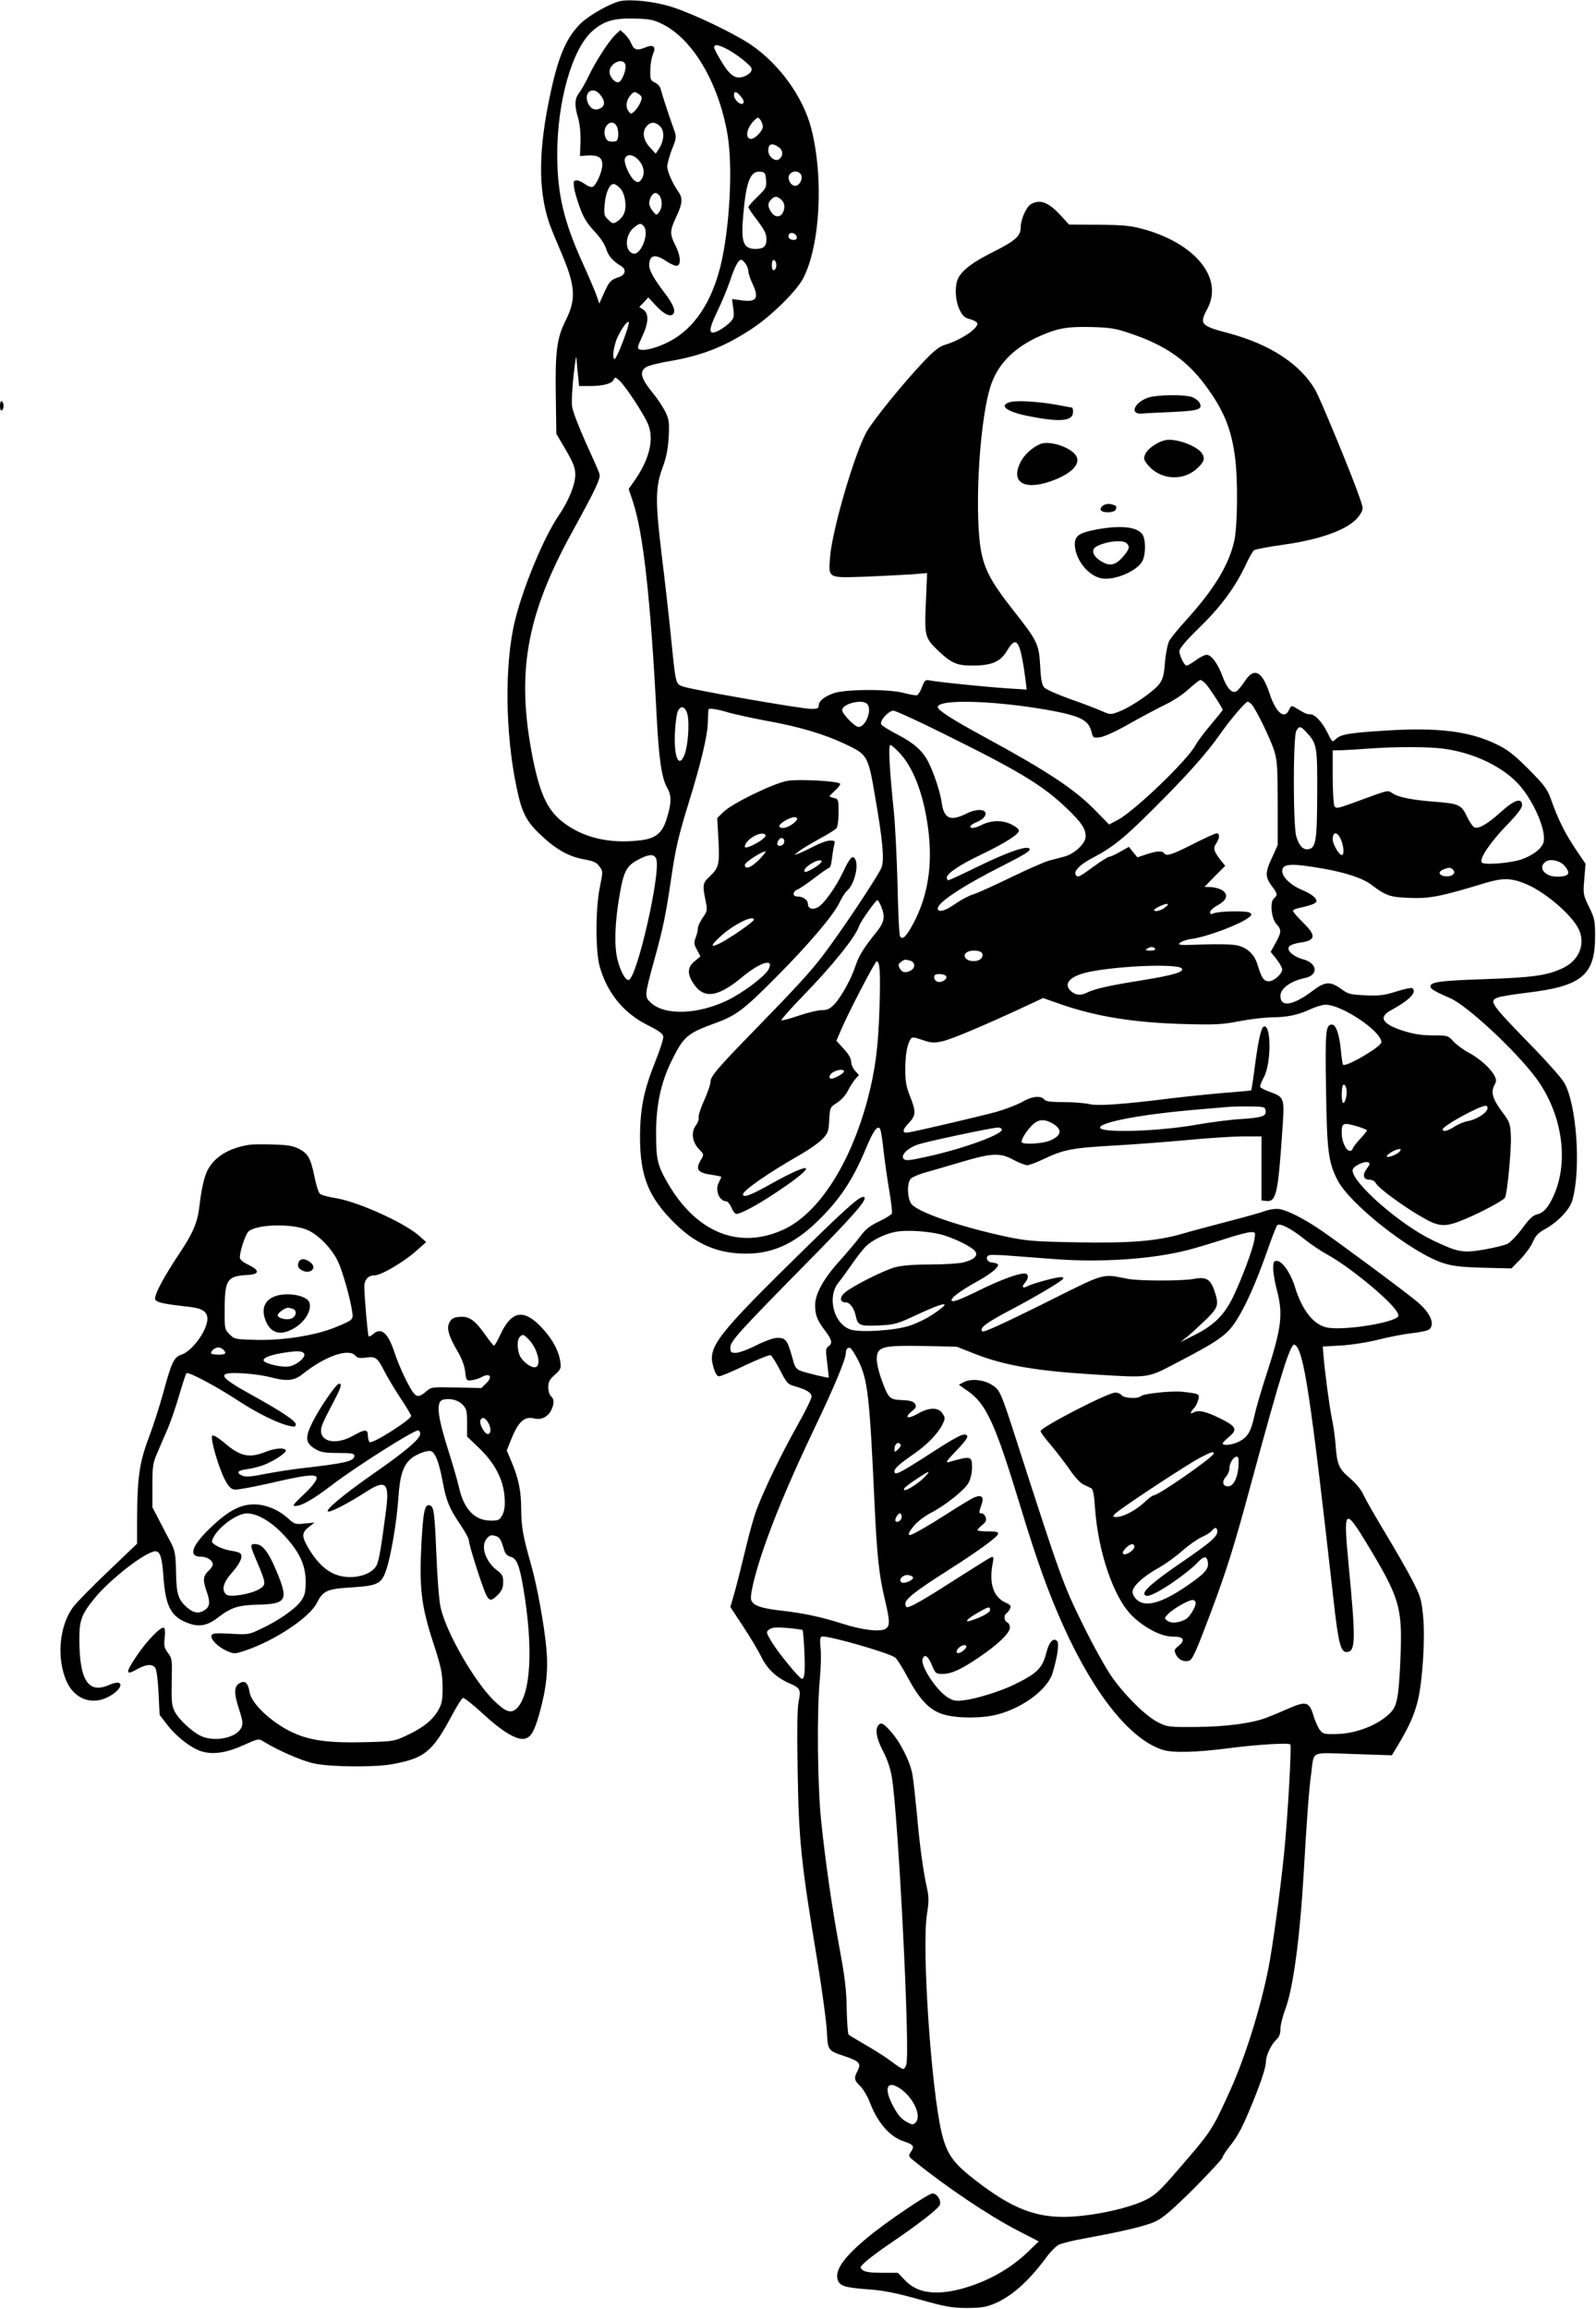 <?xml version="1.0" standalone="no"?>
<!DOCTYPE svg PUBLIC "-//W3C//DTD SVG 20010904//EN"
 "http://www.w3.org/TR/2001/REC-SVG-20010904/DTD/svg10.dtd">
<svg version="1.0" xmlns="http://www.w3.org/2000/svg"
 width="885pt" height="1280pt" viewBox="0 0 885 1280"
 preserveAspectRatio="xMidYMid meet">
<g transform="translate(0,1280) scale(0.1,-0.1)"
fill="#000000" stroke="none">
<path d="M3440 12794 c-55 -12 -171 -77 -219 -123 -79 -77 -123 -178 -167
-381 -69 -316 -71 -540 -9 -725 9 -27 37 -95 61 -151 86 -198 91 -271 30 -392
-48 -96 -58 -171 -54 -419 l3 -208 53 -90 c43 -75 52 -99 52 -138 0 -53 -38
-146 -90 -222 -84 -122 -199 -399 -245 -588 -58 -239 -54 -623 10 -925 28
-133 51 -181 124 -252 89 -86 160 -127 245 -143 55 -10 73 -17 89 -39 21 -28
21 -28 3 -118 -24 -115 -24 -347 -2 -433 41 -150 133 -264 271 -332 58 -29 81
-46 83 -61 2 -12 -19 -77 -47 -146 -62 -156 -82 -256 -82 -418 1 -210 47 -326
186 -465 121 -122 244 -175 403 -175 141 0 260 52 382 167 128 121 205 233
279 410 43 103 65 134 80 117 5 -5 14 -58 20 -119 7 -60 21 -162 32 -225 11
-63 17 -120 15 -127 -3 -7 -35 -27 -71 -44 -50 -24 -75 -43 -104 -82 -21 -29
-73 -90 -115 -137 -89 -98 -136 -183 -136 -246 0 -55 12 -84 55 -141 39 -51
43 -70 18 -88 -15 -11 -15 -21 -6 -91 5 -44 9 -80 9 -81 -3 -4 -130 27 -158
38 -21 8 -31 22 -39 53 -33 120 -40 130 -93 129 -18 -1 -69 -19 -114 -42 -45
-23 -95 -41 -112 -41 -27 0 -30 3 -30 30 0 34 43 82 425 470 245 248 330 344
319 361 -12 20 -77 -35 -313 -266 -512 -502 -559 -561 -525 -674 10 -35 20
-51 31 -51 10 0 75 27 145 61 71 33 134 59 141 56 6 -2 30 -39 52 -82 38 -74
43 -79 85 -91 65 -19 90 -35 90 -57 0 -11 -36 -85 -81 -164 -88 -157 -180
-347 -222 -458 -15 -38 -42 -135 -61 -215 -19 -80 -46 -187 -60 -238 l-26 -91
71 -108 c39 -59 85 -136 102 -171 31 -65 87 -116 159 -146 54 -23 60 -35 47
-96 -8 -36 -10 -156 -6 -379 6 -394 18 -513 113 -1085 24 -149 46 -313 49
-365 5 -110 5 -109 101 -141 79 -27 90 -39 70 -79 -22 -42 -20 -53 14 -86 16
-16 39 -54 51 -84 43 -116 111 -196 190 -222 55 -19 61 -27 41 -57 -16 -25
-16 -26 18 -53 177 -143 413 -302 572 -384 l118 -61 -58 -56 c-102 -99 -234
-171 -379 -209 -142 -36 -242 -19 -307 52 l-37 39 -87 0 c-63 0 -94 4 -108 15
-18 15 -18 16 21 51 22 19 81 63 130 96 165 112 272 196 277 216 7 26 -17 62
-41 62 -23 0 -259 -160 -359 -243 -131 -109 -181 -179 -168 -231 9 -38 38 -48
162 -57 88 -6 152 -18 286 -55 150 -42 186 -49 268 -49 78 0 105 4 154 24 96
40 190 124 290 259 21 29 51 59 66 67 15 8 79 24 141 35 228 42 344 70 399 96
41 20 93 65 213 184 86 87 157 164 157 171 0 6 15 30 33 53 48 60 70 99 117
211 58 138 90 233 90 267 0 34 30 96 59 122 14 13 21 31 21 56 0 21 11 68 25
105 46 120 83 397 105 775 16 282 29 457 41 540 17 127 -10 114 234 106 l213
-7 35 58 c59 99 88 162 108 241 27 108 43 351 30 476 -9 90 -15 109 -60 196
-27 53 -95 171 -150 262 -55 91 -109 186 -120 210 -12 28 -40 62 -74 92 -63
53 -73 76 -81 186 -3 42 -12 108 -21 148 -14 68 -40 267 -47 357 l-3 40 105 6
c60 4 148 18 206 33 55 14 138 30 183 35 45 5 88 14 96 21 34 28 7 92 -66 153
-60 51 -447 338 -536 398 -91 62 -183 109 -228 116 -21 3 -52 -1 -78 -10 -23
-9 -114 -34 -202 -57 -88 -23 -205 -54 -260 -70 -142 -41 -290 -53 -593 -47
-227 4 -271 8 -377 30 -269 58 -503 139 -533 185 -22 34 -23 116 -1 138 9 9
45 24 80 34 35 10 127 36 203 59 169 50 212 51 286 11 30 -16 64 -29 75 -30
11 0 49 14 85 31 120 57 160 65 410 79 102 6 279 19 395 30 115 11 254 20 310
20 l100 0 0 -177 0 -178 27 -3 c54 -6 65 39 88 381 14 193 14 193 -69 224 -25
9 -49 21 -52 26 -4 5 5 29 19 54 40 73 43 283 3 283 -16 0 -31 -61 -51 -209
-10 -79 -20 -144 -22 -146 -2 -1 -70 -8 -153 -14 -82 -7 -217 -21 -300 -31
-262 -33 -396 -42 -445 -31 -25 6 -88 11 -141 11 -73 0 -100 4 -109 15 -19 23
-68 18 -124 -15 -29 -16 -92 -40 -141 -54 -88 -24 -433 -105 -487 -114 -38 -6
-36 14 3 54 38 40 39 62 5 147 -21 52 -26 82 -26 149 0 80 10 137 29 167 8 13
17 12 65 -4 48 -17 63 -18 111 -8 50 11 222 83 465 196 l94 44 97 -34 c199
-69 405 -102 679 -110 183 -5 217 -3 314 16 59 11 140 21 180 21 85 1 140 12
213 45 29 14 67 25 83 25 91 0 310 -147 310 -208 0 -25 -203 -143 -213 -124
-3 4 -8 41 -12 82 -8 85 -27 140 -49 140 -35 0 -38 -35 -33 -359 5 -343 13
-404 63 -502 66 -132 405 -399 580 -459 57 -19 96 -24 227 -28 l158 -4 50 51
c28 29 59 72 69 96 15 35 30 51 74 75 68 39 131 106 145 156 49 173 24 534
-46 653 -14 24 -96 117 -182 205 -227 233 -236 247 -185 266 14 6 85 17 157
26 308 36 382 97 382 314 0 87 -3 100 -34 163 -32 66 -33 70 -26 153 l7 85
-56 83 c-58 87 -98 166 -136 276 -21 57 -36 77 -124 166 -80 80 -116 108 -176
137 -150 73 -322 95 -613 77 -203 -13 -250 -20 -278 -46 -22 -20 -20 -22 -49
36 -29 58 -68 100 -94 100 -20 0 -31 5 -85 38 -19 11 -22 10 -33 -13 -25 -56
-73 -17 -108 90 -42 127 -87 148 -139 66 -18 -27 -39 -52 -48 -55 -24 -10 -51
21 -75 87 -25 68 -61 117 -87 117 -10 0 -37 -13 -59 -30 -23 -16 -46 -30 -52
-30 -13 0 -40 54 -40 81 0 14 38 59 114 133 118 115 196 222 255 347 17 37 37
72 44 78 8 6 81 20 163 31 225 32 379 92 425 167 20 31 20 32 -2 95 -36 108
-218 549 -246 597 -83 142 -249 251 -474 312 -163 43 -170 51 -124 137 91 170
-67 364 -360 443 -66 18 -110 22 -243 23 l-164 1 -41 45 c-71 78 -117 97 -169
69 -26 -14 -58 -84 -58 -130 0 -48 -31 -75 -157 -138 -108 -54 -165 -97 -189
-142 -21 -41 -18 -125 7 -176 17 -35 28 -45 60 -53 21 -6 39 -17 39 -24 0 -30
-94 -92 -178 -117 -32 -9 -61 -32 -116 -89 -110 -116 -276 -319 -318 -390 -66
-112 -193 -545 -205 -697 -9 -121 -16 -117 197 -110 96 4 212 10 258 13 l83 7
-7 -165 c-8 -185 -5 -195 68 -265 74 -70 104 -83 192 -83 107 1 154 21 191 84
42 71 63 60 83 -44 6 -30 14 -81 18 -114 l7 -59 -109 7 c-119 8 -357 32 -417
42 -37 7 -38 6 -54 -34 -8 -23 -21 -43 -28 -46 -7 -2 -39 3 -72 12 -82 23
-330 22 -393 -2 -53 -20 -80 -43 -80 -68 0 -15 -8 -18 -42 -18 -55 0 -673 108
-714 125 -38 15 -37 11 -64 280 -11 110 -34 313 -51 450 -36 298 -35 376 6
485 20 55 29 100 33 167 4 81 2 97 -18 139 -13 26 -42 71 -65 99 -72 88 -82
123 -42 150 13 8 74 24 137 34 177 31 305 82 456 183 105 70 244 208 279 277
94 186 113 562 43 831 -46 175 -178 357 -337 464 -94 63 -314 168 -431 206
-94 31 -228 46 -290 34z m232 -127 c169 -83 313 -326 362 -612 31 -179 12
-528 -40 -735 -51 -201 -147 -343 -282 -413 -69 -36 -138 -54 -166 -44 -13 5
-11 16 14 69 37 77 39 129 8 151 l-23 15 25 26 25 27 41 -44 c44 -48 80 -65
96 -49 17 17 1 57 -51 124 -56 74 -81 119 -81 147 0 59 33 66 98 21 24 -16 50
-26 58 -23 22 8 17 58 -11 113 -32 63 -31 81 5 158 35 74 37 104 11 140 -33
48 -61 111 -61 139 0 15 12 58 26 95 26 64 26 69 11 110 -35 98 -66 195 -72
220 -3 16 -16 32 -33 40 -25 12 -27 18 -26 68 0 30 7 70 14 87 20 46 4 59 -44
39 -44 -18 -61 -13 -76 24 -6 15 -22 38 -36 51 l-24 22 -26 -24 c-35 -33 -105
-139 -148 -227 -19 -40 -45 -85 -56 -99 -24 -31 -25 -70 -4 -138 9 -32 14 -79
13 -130 l-3 -80 42 3 c59 3 82 -11 82 -51 0 -39 -34 -115 -54 -123 -9 -3 -27
4 -42 15 -15 12 -36 21 -46 21 -17 0 -19 -5 -15 -37 2 -21 17 -72 32 -113 21
-57 40 -88 80 -131 33 -35 58 -72 66 -98 11 -39 39 -70 83 -96 30 -17 25 -48
-9 -60 -48 -16 -56 -24 -85 -88 l-27 -60 -13 39 c-7 21 -43 107 -81 190 -104
230 -139 382 -139 599 0 293 83 585 195 683 64 56 117 72 235 69 81 -2 103 -6
152 -30z m372 -146 c28 -16 69 -45 91 -65 34 -29 38 -37 29 -53 -6 -10 -23
-22 -38 -27 -46 -17 -77 3 -123 79 -24 38 -43 75 -43 82 0 21 29 15 84 -16z
m-577 -77 c9 -23 -15 -91 -35 -99 -20 -8 -52 27 -52 58 0 45 72 80 87 41z
m-138 -170 c27 -34 27 -60 1 -74 -29 -16 -56 -4 -70 29 -25 61 29 96 69 45z
m216 2 c16 -12 17 -17 6 -44 -7 -17 -22 -39 -33 -49 -19 -17 -20 -17 -34 2
-17 23 -11 61 13 88 19 21 24 21 48 3z m565 -13 c14 -18 17 -30 11 -36 -14
-14 -51 20 -51 45 0 26 15 22 40 -9z m120 -165 c0 -23 -43 -68 -65 -68 -35 0
-26 59 16 101 21 21 23 21 36 4 7 -11 13 -27 13 -37z m-810 2 c6 -12 10 -35 8
-53 -3 -28 -7 -32 -33 -32 -23 0 -32 6 -39 27 -20 57 37 108 64 58z m241 -1
c25 -25 22 -79 -7 -124 l-18 -27 -33 36 c-37 40 -44 87 -16 118 21 24 48 23
74 -3z m657 -115 c26 -18 26 -51 0 -68 -22 -13 -58 17 -58 49 0 38 21 45 58
19z m-774 -75 c29 -34 33 -75 12 -105 -12 -15 -19 -17 -33 -8 -27 15 -66 99
-58 124 10 30 49 25 79 -11z m704 -107 c3 -40 0 -47 -47 -92 -28 -27 -51 -53
-51 -58 0 -5 15 -28 33 -52 57 -75 67 -94 67 -126 0 -40 -16 -54 -60 -54 -68
0 -82 36 -69 183 16 192 40 252 97 245 24 -3 27 -8 30 -46z m191 34 c17 -20
-3 -66 -29 -66 -28 0 -48 43 -30 65 16 19 44 19 59 1z m-1000 -80 c27 -29 38
-98 22 -138 -5 -15 -22 -35 -36 -44 -25 -16 -27 -16 -51 7 -24 22 -26 29 -21
86 5 64 27 113 50 113 8 0 24 -11 36 -24z m221 -45 c14 -28 12 -64 -5 -87 -15
-19 -15 -19 -35 5 -11 13 -20 32 -20 43 0 28 18 58 35 58 8 0 19 -9 25 -19z
m672 -18 c20 -18 23 -45 8 -74 -15 -26 -45 -24 -64 6 -20 31 -20 49 0 69 20
20 33 20 56 -1z m-764 -145 c37 -37 -15 -170 -60 -153 -47 18 -41 106 9 145
30 23 35 24 51 8z m850 -61 c2 -11 -3 -17 -17 -17 -23 0 -35 15 -26 31 10 15
39 6 43 -14z m-284 -149 c9 -12 16 -32 16 -43 0 -11 11 -44 25 -73 36 -78 18
-100 -70 -86 l-46 6 7 -51 c6 -46 4 -55 -17 -77 -13 -14 -40 -34 -60 -45 -63
-32 -65 -6 -8 112 22 46 52 118 66 159 26 79 47 120 63 120 5 0 16 -10 24 -22z
m171 -8 c0 -13 -6 -25 -12 -27 -9 -3 -13 6 -13 27 0 21 4 30 13 28 6 -3 12
-15 12 -28z m-851 -424 c-20 -53 -41 -96 -45 -96 -13 0 -11 41 5 94 15 49 67
127 73 109 2 -6 -13 -54 -33 -107z m2815 45 c190 -64 308 -145 411 -282 105
-140 149 -247 169 -409 16 -124 13 -372 -4 -455 -29 -134 -111 -270 -265 -440
-45 -49 -89 -103 -97 -119 -8 -16 -19 -69 -23 -117 -6 -73 -11 -94 -33 -123
-32 -41 -157 -127 -222 -151 -46 -18 -47 -18 -98 4 -29 13 -108 43 -177 67
-69 25 -132 53 -141 64 -11 13 -18 48 -21 118 -7 122 -15 138 -148 307 -112
142 -153 213 -175 307 -44 187 -19 715 45 928 36 122 123 215 261 280 109 50
161 60 299 57 110 -3 137 -8 219 -36z m-3063 -238 l5 -53 63 0 c72 0 122 14
130 37 6 14 10 12 32 -8 33 -31 130 -178 156 -237 36 -82 12 -192 -69 -310
l-37 -53 22 -65 c59 -176 99 -537 133 -1189 12 -240 28 -350 59 -403 25 -42
24 -89 -6 -180 -23 -69 -57 -98 -131 -109 -159 -22 -304 5 -415 80 -105 70
-149 155 -193 370 -94 473 -39 793 220 1262 129 235 157 293 149 318 -3 12
-38 91 -77 176 -39 87 -72 173 -75 199 -3 25 1 104 9 176 9 80 15 114 16 86 2
-25 5 -69 9 -97z m3481 -1705 c21 -24 93 -134 93 -144 0 -2 -30 -39 -66 -82
-36 -42 -74 -93 -84 -112 -42 -81 -333 -361 -429 -414 l-51 -27 -82 84 c-112
113 -261 212 -605 399 -181 98 -263 151 -263 168 0 45 306 37 605 -15 180 -32
229 -55 246 -117 10 -40 11 -40 50 -35 23 3 91 34 162 75 67 38 157 85 199
106 43 20 100 58 130 86 29 27 58 49 64 50 6 0 20 -10 31 -22z m-1879 -110
c30 -30 -6 -128 -48 -128 -19 0 -90 72 -90 93 0 35 110 63 138 35z m2134 -5
c25 -29 105 -194 125 -259 15 -50 18 -95 18 -289 l0 -230 -33 -73 c-38 -81
-37 -105 4 -159 28 -37 29 -46 8 -64 -24 -20 -14 -112 14 -142 29 -30 28 -47
-5 -105 l-27 -49 32 -40 c18 -23 32 -48 32 -57 0 -25 -46 -66 -74 -66 -28 0
-40 17 -62 89 -17 59 -56 97 -114 110 -26 6 -107 8 -190 5 -131 -5 -143 -4
-126 10 10 8 39 18 65 21 86 12 267 80 316 119 17 13 18 17 5 26 -17 12 -176
9 -202 -4 -13 -6 -18 -4 -18 7 0 9 19 26 43 39 51 28 60 59 24 83 -13 8 -41
16 -61 17 l-37 1 57 59 58 58 -22 27 c-41 52 -47 70 -28 97 20 31 21 56 2 56
-8 0 -67 -27 -132 -60 -116 -59 -147 -69 -159 -50 -9 15 -45 12 -100 -7 l-48
-16 -24 29 -23 29 -49 -27 c-27 -16 -54 -28 -61 -28 -6 0 -46 -25 -87 -55 -79
-58 -88 -62 -98 -45 -12 20 23 56 86 90 119 62 181 112 343 274 187 186 297
309 373 418 57 81 140 178 152 178 5 0 15 -8 23 -17z m-3129 -58 c11 -52 1
-175 -18 -221 -32 -78 -60 -7 -52 133 3 50 10 101 17 113 17 33 43 21 53 -25z
m226 15 c36 -10 131 -31 211 -46 184 -33 320 -74 437 -129 124 -59 127 -62
167 -300 40 -230 50 -338 35 -382 -13 -40 -231 -367 -332 -498 -68 -88 -145
-172 -372 -405 -204 -209 -245 -257 -245 -287 0 -14 -16 -61 -36 -105 -20 -44
-33 -86 -30 -94 3 -8 -4 -28 -16 -44 -27 -37 -20 -92 19 -132 27 -28 27 -29
10 -57 -33 -56 -19 -73 66 -85 26 -4 47 -9 47 -10 0 -2 -6 -16 -14 -31 -23
-43 2 -104 42 -105 7 0 20 -16 28 -35 8 -19 20 -35 27 -35 23 0 112 47 207
110 247 162 237 197 -16 56 -112 -63 -154 -78 -154 -57 0 21 146 122 315 218
50 29 106 68 125 88 31 32 35 42 38 106 4 69 5 71 43 95 22 14 48 42 60 66 12
24 31 53 42 66 l20 22 -21 23 c-12 13 -22 35 -22 50 0 18 -14 43 -41 72 l-41
45 22 52 c40 96 192 388 201 388 18 0 22 -59 16 -254 -7 -224 -23 -347 -67
-514 -96 -357 -271 -628 -464 -718 -245 -113 -481 -20 -641 253 -60 103 -67
133 -67 288 1 154 28 277 87 396 67 135 86 150 244 208 113 41 156 74 331 250
184 185 321 346 355 417 13 28 32 57 41 65 41 33 68 142 45 178 -14 22 -29 5
-66 -73 -40 -85 -107 -178 -140 -196 -30 -16 -55 -7 -55 19 0 22 -27 41 -59
41 -28 0 -27 28 2 39 12 5 55 34 95 65 41 31 77 56 82 56 4 0 10 21 13 48 3
26 8 59 12 75 7 25 5 27 -22 27 -17 0 -56 -14 -88 -31 -31 -16 -69 -34 -83
-40 l-27 -9 24 20 c13 11 63 41 110 67 47 25 92 53 99 61 7 10 12 45 12 89 0
69 -1 73 -25 79 -14 3 -25 8 -25 10 0 2 15 17 32 33 18 16 30 33 26 37 -15 14
-230 26 -292 15 -76 -13 -307 -125 -355 -173 l-34 -33 7 -123 c7 -136 2 -154
-53 -205 -34 -32 -36 -45 -19 -128 11 -55 11 -59 -15 -96 -15 -22 -27 -48 -27
-58 0 -10 -5 -34 -12 -52 -11 -29 -10 -39 7 -69 l19 -36 -32 -27 c-39 -31 -42
-68 -11 -117 58 -94 135 -86 273 28 103 86 184 109 146 41 -21 -37 -142 -128
-225 -168 -165 -80 -349 -86 -426 -14 -36 34 -36 37 21 244 46 167 62 243 90
433 26 179 40 239 96 422 70 225 107 379 109 455 1 39 3 71 4 73 4 7 52 0 110
-18z m1186 -114 c433 -214 558 -290 693 -420 81 -78 102 -110 102 -154 0 -38
-63 -97 -119 -111 -23 -6 -60 -16 -83 -22 -24 -6 -117 -47 -208 -91 -91 -44
-185 -87 -210 -95 -25 -7 -70 -31 -102 -53 -57 -41 -98 -51 -98 -26 0 33 144
128 359 236 128 65 160 85 149 96 -17 16 -121 -20 -277 -96 -90 -44 -167 -80
-172 -80 -5 0 -9 7 -9 15 0 22 72 71 190 127 132 63 210 113 210 133 0 9 -20
25 -47 37 -51 23 -110 20 -163 -7 -16 -8 -36 -15 -45 -15 -25 0 -17 17 16 30
40 17 59 37 53 55 -8 21 -57 19 -102 -4 -94 -47 -128 -31 -141 64 -9 59 -43
162 -75 224 -31 59 -79 102 -166 147 -49 25 -91 52 -94 59 -8 21 42 75 68 75
12 0 134 -56 271 -124z m2017 7 c61 -66 63 -76 62 -343 -1 -263 -7 -302 -50
-308 -29 -4 -51 20 -66 71 -18 60 -18 553 0 585 16 28 23 28 54 -5z m-2252
-119 c81 -88 138 -247 160 -446 20 -183 -7 -346 -81 -489 -42 -80 -64 -103
-78 -80 -5 7 -11 135 -14 284 -4 150 -13 340 -22 422 -23 225 -30 355 -18 355
6 0 29 -21 53 -46z m3017 25 c170 -23 334 -103 423 -207 82 -97 148 -257 128
-315 -13 -35 -60 -70 -123 -92 -64 -21 -209 -32 -219 -16 -13 21 46 109 135
202 61 62 89 99 89 115 0 44 -43 30 -117 -37 -74 -67 -122 -95 -147 -86 -9 4
-28 31 -42 61 -30 64 -45 71 -174 81 -123 9 -201 24 -235 45 -34 21 -9 27
-238 -57 -67 -24 -79 -26 -87 -13 -5 8 -10 81 -10 163 l0 147 53 1 c28 1 95 5
147 9 151 11 332 11 417 -1z m-3587 -388 c0 -17 -52 -51 -76 -51 -33 0 -30 17
9 40 34 21 67 26 67 11z m-175 -91 c3 -5 -11 -20 -32 -34 -40 -25 -83 -42 -83
-31 0 40 96 95 115 65z m3191 -25 c16 -40 19 -85 4 -85 -15 0 -50 61 -50 86 0
46 26 45 46 -1z m-3089 -19 c-8 -19 -37 -21 -37 -3 0 7 5 18 12 25 15 15 33
-1 25 -22z m-137 -91 c-44 -45 -80 -58 -80 -30 0 14 93 75 115 75 5 0 -11 -20
-35 -45z m-571 3 c27 -74 -109 -670 -154 -671 -18 0 -45 49 -61 113 -19 76
-15 206 12 360 22 128 38 159 99 192 62 34 93 36 104 6z m5028 -29 c8 -7 19
-21 25 -32 13 -26 -4 -37 -59 -37 -69 0 -107 52 -62 83 22 16 67 9 96 -14z
m-4118 5 c-7 -8 -30 -24 -51 -35 -30 -16 -38 -17 -38 -5 0 17 58 56 84 56 16
0 16 -2 5 -16z m2791 -30 c124 -22 218 -53 266 -90 79 -60 101 -68 214 -72
110 -4 170 8 420 84 92 27 137 27 215 -4 100 -39 243 -157 292 -240 49 -83 16
-180 -75 -226 -89 -44 -165 -55 -457 -65 -237 -8 -291 -16 -282 -44 3 -12 37
-30 107 -60 93 -39 364 -291 477 -443 151 -204 187 -479 89 -672 -28 -55 -50
-77 -88 -86 -18 -4 -43 -29 -77 -76 -28 -38 -64 -76 -81 -85 -16 -8 -75 -23
-129 -32 -119 -21 -146 -16 -286 51 -179 85 -445 317 -445 388 0 21 63 53 87
44 11 -5 10 -11 -8 -35 -26 -35 -19 -61 15 -61 15 0 30 -8 36 -21 15 -26 144
-122 249 -183 102 -60 133 -62 248 -13 91 38 209 102 218 117 13 20 36 267 33
340 -3 70 -6 79 -44 130 -56 74 -68 113 -49 151 14 25 14 32 1 57 -21 40 -83
95 -143 127 -29 15 -66 43 -83 61 -30 33 -32 34 -115 34 -62 0 -105 7 -163 25
-116 37 -140 75 -71 113 104 57 146 99 122 123 -5 5 -43 -3 -88 -17 -68 -22
-94 -25 -172 -22 -85 4 -96 6 -137 36 -60 43 -89 41 -156 -10 -110 -83 -180
-95 -180 -29 0 41 56 82 136 99 77 16 70 83 -11 104 -55 15 -94 51 -76 71 6 8
32 17 58 21 90 12 94 38 18 112 -30 30 -55 58 -55 64 0 5 12 12 28 15 70 15
102 27 102 39 0 19 -29 41 -88 66 -56 24 -102 69 -102 100 0 43 48 46 230 14z
m719 -8 c16 -19 -10 -38 -45 -34 -35 4 -42 25 -12 37 33 14 44 13 57 -3z
m-3173 -201 c24 -58 18 -88 -28 -145 -66 -81 -96 -129 -114 -184 -22 -70 -80
-174 -117 -213 -25 -26 -39 -33 -70 -33 -21 0 -79 -14 -129 -31 -49 -17 -92
-28 -95 -25 -3 3 50 63 118 133 166 171 295 331 313 390 8 24 92 143 101 143
4 0 13 -16 21 -35z m1575 -5 c-21 -18 -61 -28 -61 -15 0 8 54 34 70 34 10 0 8
-6 -9 -19z m-2281 -69 c0 -11 -130 -101 -187 -130 -53 -26 -55 -16 -5 31 67
66 192 130 192 99z m2225 -161 c4 -6 -7 -10 -27 -10 -25 0 -29 3 -18 10 19 13
37 13 45 0z m-959 -25 c10 -26 -16 -46 -55 -43 -38 3 -56 33 -29 49 22 15 78
10 84 -6z m-398 -41 c27 -8 29 -39 3 -54 -30 -16 -49 -12 -62 12 -10 18 -8 24
7 35 20 15 21 15 52 7z m1504 -42 c19 -19 -42 -38 -222 -67 -183 -29 -261 -47
-307 -70 -34 -17 -68 -10 -92 18 -34 42 14 82 124 102 170 32 472 42 497 17z
m-1306 -44 c10 -15 -23 -37 -46 -31 -11 3 -20 14 -20 24 0 14 7 19 29 19 17 0
33 -5 37 -12z m-566 -528 c0 -10 -52 -40 -70 -40 -19 0 -10 27 13 38 28 14 57
15 57 2z m2786 -135 c-10 -54 -26 -52 -26 3 0 27 3 52 7 56 13 13 25 -26 19
-59z m-448 -82 c5 -31 -19 -39 -138 -47 -58 -3 -170 -18 -250 -32 -212 -37
-530 -46 -530 -15 0 29 220 71 495 96 94 8 188 16 210 18 22 2 78 4 125 3 79
-1 85 -2 88 -23z m1230 10 c-5 -24 -61 -60 -108 -68 -22 -4 -56 -18 -75 -31
-37 -24 -65 -31 -65 -15 0 19 204 131 238 131 8 0 12 -8 10 -17z m-2419 -77
c65 -34 61 -72 -9 -100 -39 -16 -140 -22 -153 -10 -9 9 16 53 52 92 33 35 65
41 110 18z m1699 -21 c29 -9 52 -18 52 -22 0 -3 -18 -25 -40 -49 -22 -24 -40
-48 -40 -54 0 -5 -7 -10 -15 -10 -21 0 -45 52 -45 98 0 58 6 61 88 37z m-1973
-15 c15 -24 -199 -104 -404 -150 -102 -23 -129 -26 -139 -16 -21 20 20 62 81
82 48 16 400 91 439 93 9 1 20 -3 23 -9z m2206 -124 c-15 -18 -71 -38 -71 -26
0 11 49 39 69 40 10 0 11 -3 2 -14z m-521 -491 c29 -23 83 -60 120 -80 127
-70 356 -259 389 -322 10 -20 8 -24 -22 -37 -80 -33 -291 -60 -366 -46 -76 14
-140 94 -181 227 -24 77 -70 143 -101 143 -16 0 -19 -7 -19 -42 0 -24 9 -77
20 -118 36 -137 27 -210 -59 -475 -27 -82 -57 -185 -66 -227 -19 -87 -38 -118
-89 -142 -35 -17 -86 -22 -86 -8 0 4 16 21 36 37 47 40 39 57 -45 99 -82 41
-123 51 -152 36 -23 -13 -21 -2 7 30 7 8 15 27 19 42 8 30 4 32 -86 42 -58 7
-219 -10 -233 -24 -16 -16 -92 -12 -106 5 -7 8 -22 15 -35 15 -41 0 -415 -193
-415 -214 0 -6 25 -40 56 -76 31 -36 77 -97 104 -135 26 -39 60 -76 76 -84 16
-7 36 -17 44 -21 11 -5 17 -34 22 -111 18 -247 104 -498 207 -598 69 -67 163
-115 224 -114 60 1 72 -19 33 -51 -25 -20 -27 -24 -15 -49 13 -28 47 -44 74
-33 18 7 37 49 117 261 92 246 132 374 224 715 170 627 221 789 244 775 50
-31 86 -271 215 -1418 27 -243 40 -291 77 -285 45 6 46 70 6 486 -30 315 -23
321 112 97 168 -279 185 -337 177 -585 -9 -235 -18 -295 -54 -332 -65 -69
-190 -119 -301 -121 -66 -2 -76 0 -93 22 -10 13 -26 48 -35 78 -23 78 -41 84
-135 43 -41 -18 -95 -41 -122 -51 -79 -32 -230 -52 -397 -53 -146 -1 -158 0
-205 24 -68 33 -179 142 -255 247 -36 50 -107 178 -166 298 -108 219 -124 263
-363 1005 -93 289 -96 296 -145 325 -48 28 -116 33 -155 11 l-24 -13 46 -32
c106 -73 154 -177 297 -648 91 -301 158 -484 240 -665 170 -374 367 -620 545
-678 56 -19 192 -15 375 9 155 20 324 30 335 20 8 -9 -14 -399 -35 -609 -22
-213 -63 -512 -86 -630 -45 -227 -130 -496 -213 -680 -102 -224 -102 -223
-294 -445 -95 -110 -122 -135 -174 -161 -102 -50 -314 -94 -457 -94 -176 0
-313 62 -525 233 -92 76 -124 126 -150 236 -58 246 -110 1022 -81 1208 11 69
11 96 1 142 -22 99 -41 237 -56 409 -9 92 -20 192 -25 222 -13 75 -70 187
-124 245 -38 41 -48 46 -61 35 -25 -21 -17 -74 21 -147 23 -43 41 -95 49 -143
35 -201 102 -1512 81 -1593 -3 -15 -12 -27 -18 -27 -6 0 -34 18 -63 40 -28 22
-91 62 -141 91 -49 28 -93 55 -98 59 -5 5 -9 68 -11 142 -1 103 -10 178 -39
333 -43 234 -78 475 -102 705 -21 193 -25 611 -8 790 6 63 8 141 4 174 -4 41
-3 59 6 63 26 10 381 -92 409 -117 11 -10 43 -61 70 -112 67 -125 122 -181
199 -203 76 -22 211 -22 296 0 143 37 281 141 307 231 28 94 37 164 25 176
-21 21 -44 -3 -59 -61 -22 -89 -51 -118 -181 -181 -76 -37 -209 -78 -277 -86
-45 -6 -59 -3 -90 16 -64 40 -153 177 -139 214 11 29 30 16 51 -34 20 -48 23
-50 60 -50 48 0 101 24 200 91 107 72 173 136 173 166 0 13 -7 26 -15 29 -17
7 -20 40 -5 49 5 3 15 15 20 25 9 17 5 22 -27 37 -65 31 -89 106 -69 212 7 38
6 43 -8 38 -8 -3 -96 -58 -193 -120 -176 -113 -252 -157 -273 -157 -5 0 -10 9
-10 19 0 26 57 71 230 181 171 109 276 185 284 205 4 12 -6 15 -54 15 -33 0
-60 3 -60 7 0 4 12 17 26 28 20 16 25 26 20 43 -4 12 -14 22 -22 22 -17 0 -17
4 -2 47 16 43 3 58 -36 43 -15 -5 -82 -46 -149 -89 -111 -71 -198 -121 -212
-121 -14 0 -2 23 29 58 19 21 59 50 88 65 78 40 188 127 209 167 11 20 19 55
19 83 0 66 -5 67 -130 31 -19 -5 -10 9 44 65 50 52 66 75 58 83 -16 16 -50 -1
-223 -113 -153 -98 -179 -111 -179 -86 0 17 27 41 111 99 74 52 132 113 156
163 15 31 15 36 -1 59 -22 35 -73 35 -136 -1 -56 -32 -79 -24 -35 12 25 20 28
27 19 42 -8 14 -26 19 -72 21 -71 3 -76 9 -117 123 -16 47 -25 91 -23 115 5
59 38 66 263 62 l180 -4 107 -42 c160 -62 338 -93 658 -112 310 -19 290 -21
459 67 230 120 274 151 326 231 54 85 109 209 171 384 25 73 51 139 56 145 13
16 82 -20 158 -82z m-2000 25 c80 -27 158 -68 170 -91 13 -23 -14 -45 -70 -58
-25 -6 -106 -11 -180 -11 -89 0 -156 -5 -195 -15 -63 -17 -231 -101 -279 -140
-32 -26 -30 -55 3 -55 24 0 48 -33 57 -78 10 -49 24 -55 126 -50 87 4 100 7
203 55 175 82 213 83 94 4 -33 -22 -91 -50 -127 -61 -84 -27 -272 -38 -325
-21 -94 31 -132 180 -68 260 12 14 45 60 74 101 28 41 64 87 80 102 34 33 101
66 158 78 67 14 205 4 279 -20z m1716 -21 c-8 -52 -66 -208 -117 -316 -49
-102 -106 -159 -213 -213 l-81 -41 40 32 c22 18 68 61 103 94 68 68 72 81 46
159 -22 65 -46 79 -114 66 -65 -12 -297 -12 -365 0 -151 29 -115 39 -474 -140
-222 -110 -327 -158 -334 -151 -18 18 21 48 157 119 142 75 282 158 291 173 4
5 -2 9 -12 9 -27 0 -155 -35 -182 -49 -29 -16 -39 -7 -18 17 23 26 22 52 -3
52 -38 0 -144 -40 -268 -102 -86 -42 -127 -57 -134 -50 -12 12 41 53 146 111
39 21 82 51 95 65 25 27 22 31 -24 38 -25 4 -32 34 -8 40 10 2 59 1 108 -3 50
-4 162 -12 250 -19 258 -20 547 -1 745 51 41 10 129 37 195 58 66 22 133 40
149 40 28 1 28 0 22 -40z m-2198 -669 c54 -109 64 -194 92 -809 13 -277 25
-387 56 -516 30 -125 30 -151 2 -166 -32 -17 -130 -5 -238 30 -117 37 -213 58
-338 72 -114 13 -159 29 -167 61 -8 31 32 184 89 339 62 172 145 364 266 619
107 223 170 376 170 408 0 22 10 34 24 29 6 -1 26 -32 44 -67z m236 -469 c3
-4 -3 -16 -14 -26 -19 -17 -20 -17 -20 2 0 29 22 45 34 24z m1736 -49 c0 -19
-306 -232 -333 -232 -6 0 -30 -18 -54 -41 -48 -44 -114 -78 -152 -79 -21 0
-22 2 -10 16 20 24 407 279 476 314 62 32 73 35 73 22z m137 -79 c-7 -63 -29
-103 -58 -103 -29 0 -35 27 -11 53 11 12 20 35 20 50 -1 30 29 70 45 60 5 -3
7 -29 4 -60z m-1733 -44 c-43 -49 -141 -105 -118 -68 6 11 123 89 132 89 3 0
-3 -10 -14 -21z m-134 -228 c0 -19 -23 -35 -34 -24 -7 8 12 43 24 43 6 0 10
-9 10 -19z m1750 -82 c0 -28 -41 -63 -199 -171 -162 -111 -220 -163 -203 -180
9 -9 23 -7 59 11 63 30 194 125 233 168 36 39 54 39 58 -1 4 -35 -18 -60 -114
-126 -142 -98 -233 -123 -281 -78 -13 12 -23 31 -23 43 0 31 59 85 139 130 39
21 99 64 135 96 36 32 85 66 108 77 24 10 49 26 57 35 18 23 31 21 31 -4z
m-460 -84 c0 -19 -46 -49 -60 -40 -8 5 -4 15 11 31 25 27 49 31 49 9z m-1227
-170 c3 -16 -53 -39 -66 -26 -16 16 12 43 40 39 13 -2 24 -7 26 -13z m1567
-142 c0 -24 -35 -80 -57 -91 -37 -19 -78 -23 -98 -8 -20 14 -20 14 0 36 25 28
114 80 138 80 10 0 17 -7 17 -17z m-1140 -39 c0 -14 -50 -41 -109 -59 -38 -11
-16 12 42 45 60 34 67 36 67 14z m-1040 -111 c6 -6 16 -191 11 -236 -2 -23 -8
-36 -15 -34 -17 6 -128 141 -166 203 -33 55 -33 57 -14 71 15 11 37 13 99 8
44 -4 82 -9 85 -12z m908 -95 c-2 -6 -14 -18 -25 -25 -26 -18 -40 -1 -17 21
18 19 47 21 42 4z m-359 -2452 c70 -52 112 -149 78 -183 -13 -13 -18 -13 -43
0 -38 20 -56 41 -88 104 -48 96 -22 134 53 79z"/>
<path d="M6365 10595 c-76 -27 -102 -92 -35 -88 19 2 97 6 172 9 147 7 169 15
149 52 -6 11 -25 25 -42 31 -45 15 -196 13 -244 -4z"/>
<path d="M5606 10572 c-71 -17 -30 -53 89 -77 179 -37 255 -31 255 20 0 14 -2
25 -4 25 -2 0 -39 7 -82 15 -96 18 -219 26 -258 17z"/>
<path d="M6458 10359 c-45 -12 -94 -47 -107 -76 -10 -23 -9 -30 7 -52 64 -87
190 -103 272 -35 46 40 55 61 35 91 -29 43 -153 87 -207 72z"/>
<path d="M5770 10339 c-44 -18 -90 -59 -110 -99 -57 -111 14 -159 161 -110
118 40 176 98 145 145 -30 46 -147 84 -196 64z"/>
<path d="M6116 9997 c-11 -8 -16 -19 -12 -25 11 -18 76 -15 83 3 7 19 5 22
-27 30 -15 3 -33 0 -44 -8z"/>
<path d="M6082 9865 c-97 -18 -122 -35 -122 -83 1 -82 73 -174 147 -188 72
-14 199 40 228 96 19 38 19 119 0 147 -30 43 -119 52 -253 28z m166 -77 c19
-19 14 -35 -24 -78 -43 -47 -74 -51 -125 -17 -42 28 -49 61 -18 78 55 29 146
38 167 17z"/>
<path d="M0 10550 c0 -18 4 -29 10 -25 13 8 13 42 0 50 -6 4 -10 -7 -10 -25z"/>
<path d="M1385 6454 c-116 -18 -196 -67 -235 -143 -18 -37 -34 -106 -44 -197
-11 -92 -34 -147 -112 -264 -85 -128 -134 -219 -134 -249 0 -20 37 -29 190
-46 72 -8 100 -27 100 -66 0 -63 -83 -179 -144 -199 -41 -13 -55 -42 -101
-212 -20 -73 -56 -186 -81 -251 -51 -135 -63 -221 -64 -449 l0 -136 -161 -154
c-88 -84 -176 -173 -194 -198 -78 -106 -93 -290 -33 -417 43 -91 135 -126 223
-83 90 44 100 109 10 69 -115 -51 -165 25 -165 254 0 106 12 137 84 226 86
106 286 261 338 261 26 0 37 -36 44 -138 11 -161 40 -221 126 -256 66 -28 114
-21 173 24 75 58 113 71 223 74 164 4 174 23 101 196 -44 102 -75 140 -115
140 -29 0 -29 -5 16 -110 45 -106 46 -117 9 -139 -46 -28 -163 -48 -184 -31
-28 24 -18 66 30 120 49 55 66 97 45 110 -7 5 -32 11 -54 14 -23 4 -56 15 -74
26 -31 19 -32 21 -18 48 32 61 132 132 185 132 58 0 133 -44 203 -118 88 -94
122 -166 123 -258 0 -59 -4 -77 -25 -108 -29 -43 -127 -112 -225 -157 -65 -31
-70 -32 -167 -26 -81 4 -100 3 -105 -9 -8 -21 34 -63 84 -86 42 -18 43 -18
104 2 163 55 354 182 395 262 36 70 55 79 195 88 144 9 165 20 191 98 26 77
58 265 67 399 8 122 26 177 68 215 28 25 92 50 113 43 24 -8 45 -63 65 -171
20 -107 37 -147 98 -237 26 -38 47 -77 47 -88 0 -24 76 -262 96 -301 18 -35
29 -35 65 1 22 23 29 39 29 70 0 34 -5 44 -36 67 -62 48 -90 132 -56 173 15
19 24 23 46 17 26 -6 34 -19 52 -81 6 -19 18 -31 34 -35 34 -8 50 -45 71 -169
58 -339 43 -602 -39 -675 -31 -27 -60 -15 -125 48 -107 106 -258 368 -292 507
-10 39 -19 152 -25 294 -10 241 -14 270 -35 279 -29 11 -38 -26 -48 -207 -13
-250 -2 -346 65 -553 45 -138 51 -170 52 -244 1 -69 -3 -93 -21 -126 -30 -56
-83 -100 -172 -142 -73 -35 -78 -36 -222 -40 -218 -6 -324 8 -428 59 -111 55
-217 156 -227 217 -8 51 -25 68 -53 52 -34 -17 -35 -53 -7 -141 23 -70 24 -85
14 -107 -27 -57 -149 -81 -224 -46 -50 24 -122 91 -145 135 -17 34 -19 56 -17
167 3 121 2 129 -21 159 -20 27 -23 39 -18 82 4 31 2 53 -4 57 -16 9 -94 -71
-150 -154 -64 -95 -64 -112 -3 -78 53 30 86 33 104 11 8 -10 15 -62 19 -139
l6 -123 44 -57 c52 -67 137 -132 195 -147 62 -17 136 -5 228 37 78 35 83 36
107 21 75 -48 215 -109 281 -123 90 -20 334 -22 430 -5 184 33 227 68 334 268
28 53 57 98 63 100 6 2 55 -36 109 -86 95 -89 176 -141 220 -141 43 0 64 31
95 140 39 141 50 245 38 367 -12 130 -52 346 -84 458 -45 159 -54 208 -55 305
0 104 -14 172 -54 267 l-26 62 19 48 c44 112 77 144 135 129 36 -9 73 9 91 43
19 38 19 65 0 81 -8 7 -15 29 -15 49 0 30 7 43 36 69 33 30 36 36 31 72 -7 56
-41 122 -94 180 -106 118 -176 108 -240 -32 -15 -32 -30 -58 -34 -58 -3 0 -25
27 -48 60 -52 74 -85 100 -127 100 -46 0 -64 -9 -75 -38 -12 -31 2 -75 48
-153 22 -37 38 -78 42 -111 6 -51 7 -53 35 -50 16 2 43 10 59 19 44 23 60 1
24 -35 l-28 -27 -138 3 c-136 3 -139 3 -168 -22 -36 -31 -51 -32 -70 -8 -26
32 -80 147 -103 217 -38 117 -76 150 -122 108 -10 -9 -21 -14 -24 -11 -5 6
-23 213 -24 275 0 39 22 63 58 63 36 0 163 75 231 136 l54 48 -40 36 c-84 74
-348 192 -468 209 -37 6 -74 16 -81 23 -8 7 -21 49 -30 93 -21 104 -36 130
-86 156 -33 17 -64 22 -142 24 -56 2 -114 1 -131 -1z m320 -473 c62 -27 136
-104 170 -176 25 -54 68 -206 78 -277 7 -44 5 -46 -95 -87 -111 -45 -289 -73
-439 -69 -114 3 -120 4 -146 31 -27 27 -28 30 -27 140 0 164 14 183 129 189
65 4 66 25 3 56 -30 14 -48 29 -48 40 0 36 30 126 47 144 42 41 242 47 328 9z
m1228 -608 c52 -55 72 -153 31 -153 -24 0 -64 31 -80 61 -17 34 -18 91 -2 107
17 17 21 16 51 -15z m-1695 -55 c21 -21 13 -28 -28 -28 -22 0 -40 4 -40 8 0
14 23 32 40 32 9 0 21 -5 28 -12z m449 -24 c8 -20 -41 -61 -83 -69 -37 -8
-136 15 -142 32 -4 15 32 30 102 42 83 14 116 13 123 -5z m284 -10 c10 -12 24
-15 59 -10 54 7 63 0 103 -79 14 -27 52 -92 86 -143 34 -51 61 -97 61 -101 0
-21 -213 -156 -230 -146 -5 3 -10 19 -10 36 0 37 -16 37 -83 -1 -90 -50 -177
-36 -177 29 1 25 9 44 78 176 34 64 40 89 20 83 -19 -6 -112 -143 -149 -220
-39 -80 -34 -110 21 -142 28 -17 52 -21 125 -21 73 0 90 -3 90 -15 0 -31 -49
-42 -295 -70 -52 -6 -142 -20 -199 -31 -79 -16 -110 -18 -127 -10 -37 16 -28
29 24 36 26 3 65 13 88 21 57 20 136 72 129 84 -10 16 -60 12 -115 -10 -90
-35 -139 -24 -229 54 -34 28 -59 42 -64 37 -13 -13 36 -181 71 -246 21 -38 33
-51 54 -53 14 -2 105 15 202 37 167 39 235 49 249 35 12 -12 -15 -49 -76 -106
-47 -44 -57 -57 -42 -57 36 -1 99 35 205 116 137 104 451 303 478 303 7 0 12
-9 12 -19 0 -28 -81 -97 -264 -224 -170 -119 -273 -206 -244 -207 20 0 119 52
207 109 110 71 131 52 112 -99 -28 -215 -39 -278 -52 -306 -19 -40 -79 -67
-148 -67 -92 0 -162 48 -227 154 -42 70 -43 91 -2 123 l32 25 -54 -5 c-51 -6
-57 -4 -90 26 -54 50 -126 80 -191 80 -74 0 -139 -33 -232 -120 -113 -106
-137 -170 -63 -170 35 0 66 -21 66 -44 0 -7 -11 -23 -25 -36 -29 -27 -31 -51
-10 -110 21 -59 19 -86 -7 -104 -32 -23 -62 -20 -98 10 -52 44 -62 76 -64 200
-2 99 -6 118 -28 161 -14 26 -43 81 -64 122 l-39 75 0 120 c0 108 3 127 27
181 14 33 39 92 56 130 17 39 46 123 65 188 19 65 37 121 41 124 10 10 165
-72 288 -153 109 -71 225 -128 288 -140 24 -5 30 -3 30 10 0 19 -82 73 -243
162 -193 106 -201 130 -42 120 50 -3 115 -13 145 -21 88 -24 131 -20 176 16
126 101 258 147 295 103z m594 -271 c22 -23 25 -34 25 -101 l0 -76 68 -65 c86
-83 133 -173 140 -271 3 -49 0 -74 -12 -98 -15 -29 -21 -32 -64 -32 -90 0
-150 63 -177 185 -9 39 -34 124 -55 191 -68 214 -75 289 -27 296 41 6 76 -4
102 -29z m139 -95 c20 -29 21 -68 1 -68 -18 0 -49 56 -41 76 8 20 23 17 40 -8z"/>
<path d="M1654 5798 c-4 -15 -1 -25 12 -35 46 -34 99 3 55 39 -31 24 -58 23
-67 -4z"/>
<path d="M1543 5619 c-73 -17 -99 -71 -69 -143 27 -65 78 -81 145 -46 67 34
111 102 97 148 -12 36 -101 57 -173 41z m81 -75 c25 -10 19 -43 -9 -54 -27
-10 -75 2 -75 19 0 12 40 41 56 41 7 0 19 -3 28 -6z"/>
</g>
</svg>